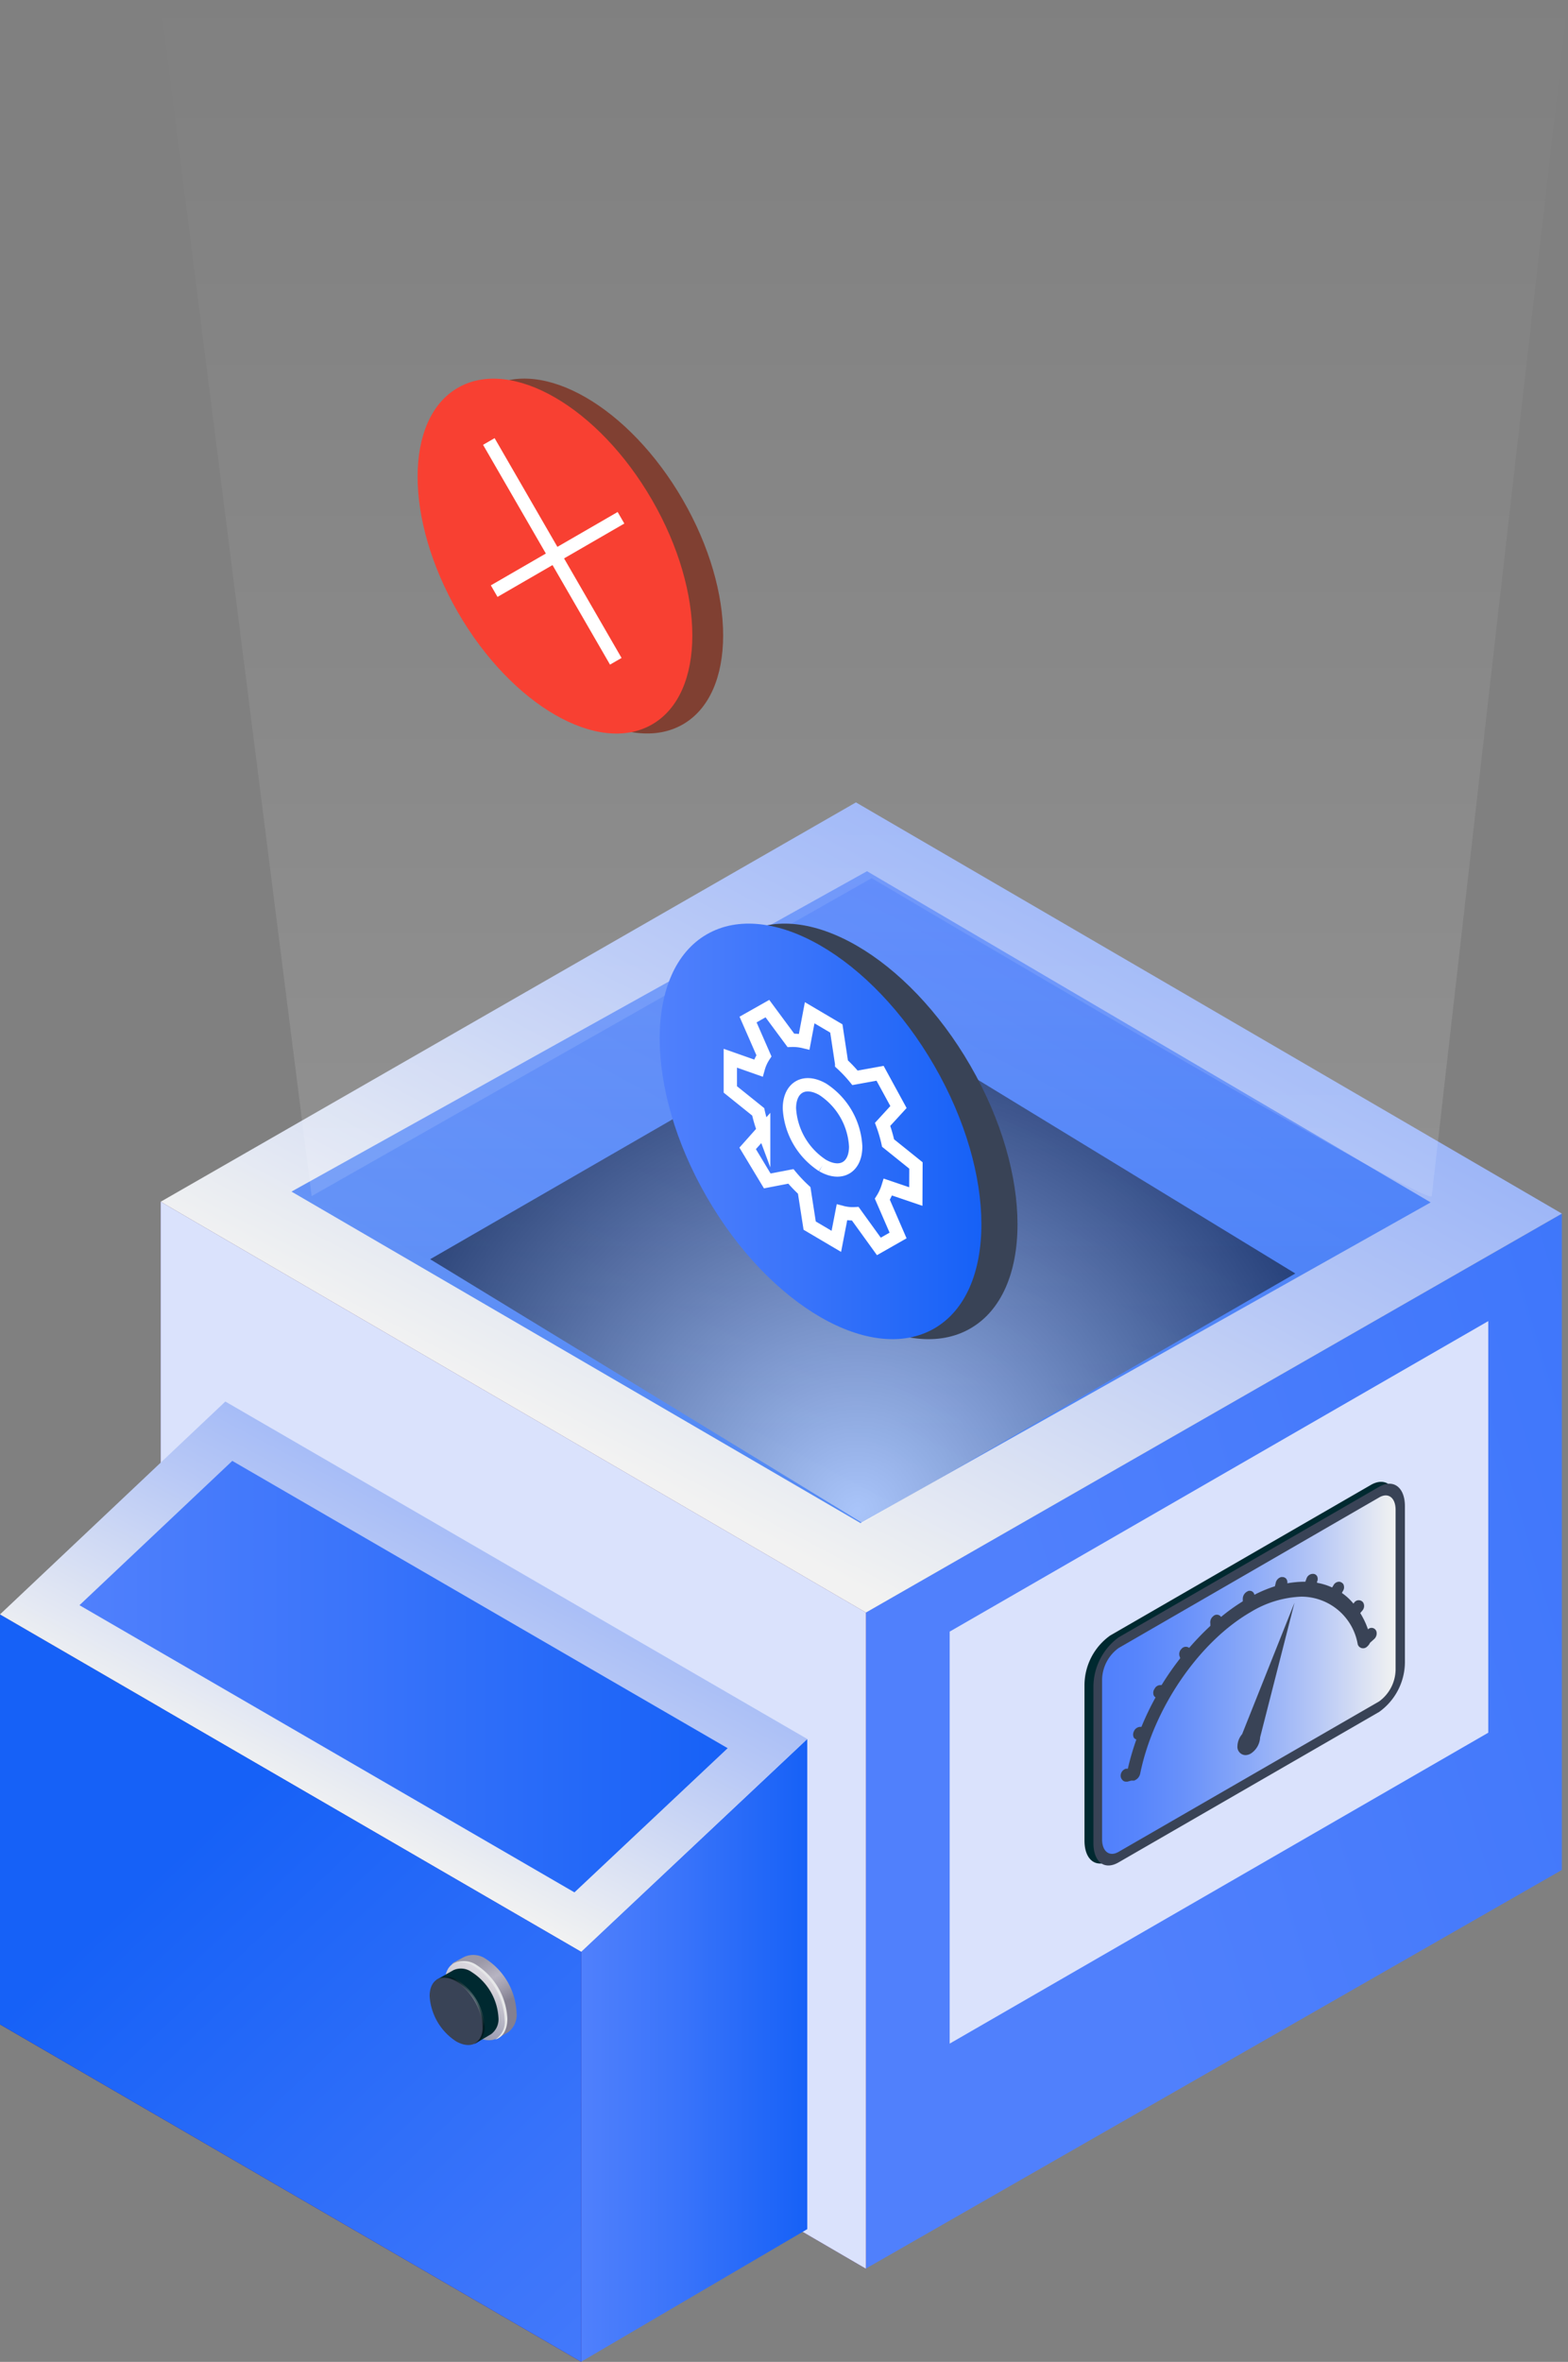 <?xml version="1.0" encoding="UTF-8"?> <svg xmlns="http://www.w3.org/2000/svg" xmlns:xlink="http://www.w3.org/1999/xlink" viewBox="0 0 117.59 177.08"><rect x="0" y="0" width="117.59" height="177.08" fill="#808080" stroke="none"/> <defs> <style>.cls-1{isolation:isolate;}.cls-2{fill:url(#Безымянный_градиент_13);}.cls-3{fill:url(#New_Gradient_Swatch_copy_25);}.cls-4{fill:#dae2fc;}.cls-5{fill:url(#Безымянный_градиент_101);}.cls-6{fill:url(#Безымянный_градиент_13-2);}.cls-7{fill:url(#New_Gradient_Swatch_copy_25-2);}.cls-8{fill:url(#Безымянный_градиент_13-3);}.cls-9{fill:url(#Безымянный_градиент_101-2);}.cls-10{fill:url(#Безымянный_градиент_13-4);}.cls-11{opacity:0.7;}.cls-12{fill:url(#Безымянный_градиент_13-5);}.cls-13{opacity:0.5;}.cls-13,.cls-20{mix-blend-mode:color-dodge;}.cls-14{fill:url(#Radial_Gradient_1);}.cls-15{fill:url(#linear-gradient);}.cls-16{fill:url(#New_Gradient_Swatch_copy_10);}.cls-17{fill:#002930;}.cls-18{fill:#394356;}.cls-19{fill:#e6e7e8;mix-blend-mode:screen;}.cls-20{opacity:0.34;fill:url(#Radial_Gradient_1-2);}.cls-21{fill:url(#Безымянный_градиент_101-3);}.cls-22{opacity:0.14;mix-blend-mode:overlay;fill:url(#Безымянный_градиент_14);}.cls-23{fill:#804032;}.cls-24{fill:#f84032;}.cls-25{fill:none;stroke:#fff;stroke-miterlimit:10;}.cls-26{fill:url(#Безымянный_градиент_13-6);}</style> <linearGradient id="Безымянный_градиент_13" x1="-1169.57" y1="133.59" x2="-1035.89" y2="93.56" gradientTransform="translate(1250.43)" gradientUnits="userSpaceOnUse"> <stop offset="0" stop-color="#5080fc"></stop> <stop offset="0.43" stop-color="#3a74fa"></stop> <stop offset="1" stop-color="#1661f7"></stop> </linearGradient> <linearGradient id="New_Gradient_Swatch_copy_25" x1="-1298.88" y1="149.59" x2="-1121.12" y2="109.74" gradientTransform="translate(1250.43)" gradientUnits="userSpaceOnUse"> <stop offset="0" stop-color="#25054d"></stop> <stop offset="1" stop-color="#45108a"></stop> </linearGradient> <linearGradient id="Безымянный_градиент_101" x1="-1139.52" y1="2.32" x2="-1197.6" y2="112.95" gradientTransform="translate(1250.43)" gradientUnits="userSpaceOnUse"> <stop offset="0" stop-color="#5080fc"></stop> <stop offset="0.12" stop-color="#5785fc"></stop> <stop offset="0.29" stop-color="#6a92fa"></stop> <stop offset="0.5" stop-color="#8aa9f8"></stop> <stop offset="0.73" stop-color="#b6c7f6"></stop> <stop offset="0.98" stop-color="#edeff2"></stop> <stop offset="1" stop-color="#f2f2f2"></stop> </linearGradient> <linearGradient id="Безымянный_градиент_13-2" x1="-1206.86" y1="153.73" x2="-1189.89" y2="153.73" xlink:href="#Безымянный_градиент_13"></linearGradient> <linearGradient id="New_Gradient_Swatch_copy_25-2" x1="-1296.99" y1="164.39" x2="-1157.24" y2="133.06" xlink:href="#New_Gradient_Swatch_copy_25"></linearGradient> <linearGradient id="Безымянный_градиент_13-3" x1="-1192.58" y1="187.53" x2="-1237.7" y2="139.38" xlink:href="#Безымянный_градиент_13"></linearGradient> <linearGradient id="Безымянный_градиент_101-2" x1="-1194.15" y1="76.14" x2="-1225.79" y2="136.44" xlink:href="#Безымянный_градиент_101"></linearGradient> <linearGradient id="Безымянный_градиент_13-4" x1="5.96" y1="125.7" x2="54.57" y2="125.7" gradientTransform="matrix(1, 0, 0, 1, 0, 0)" xlink:href="#Безымянный_градиент_13"></linearGradient> <linearGradient id="Безымянный_градиент_13-5" x1="-1185.85" y1="58.41" x2="-1185.85" y2="107.43" xlink:href="#Безымянный_градиент_13"></linearGradient> <radialGradient id="Radial_Gradient_1" cx="-1186.14" cy="113.33" r="37.21" gradientTransform="translate(1250.43)" gradientUnits="userSpaceOnUse"> <stop offset="0" stop-color="#fff"></stop> <stop offset="1"></stop> </radialGradient> <linearGradient id="linear-gradient" x1="-1212.31" y1="152.32" x2="-1215.78" y2="146.32" gradientTransform="translate(1250.43)" gradientUnits="userSpaceOnUse"> <stop offset="0.29" stop-color="#838091"></stop> <stop offset="0.47" stop-color="#a5a2b1"></stop> <stop offset="0.59" stop-color="#b7b4c2"></stop> <stop offset="0.81" stop-color="#9b98a7"></stop> </linearGradient> <linearGradient id="New_Gradient_Swatch_copy_10" x1="-1215.84" y1="151.85" x2="-1212.78" y2="146.57" gradientTransform="translate(1250.43)" gradientUnits="userSpaceOnUse"> <stop offset="0.04" stop-color="#9d9eb3"></stop> <stop offset="0.58" stop-color="#d4d1d8"></stop> <stop offset="1" stop-color="#eeebf2"></stop> </linearGradient> <radialGradient id="Radial_Gradient_1-2" cx="-1215.19" cy="150.04" r="2.14" xlink:href="#Radial_Gradient_1"></radialGradient> <linearGradient id="Безымянный_градиент_101-3" x1="82.65" y1="125.55" x2="104.66" y2="125.55" gradientTransform="matrix(1, 0, 0, 1, 0, 0)" xlink:href="#Безымянный_градиент_101"></linearGradient> <linearGradient id="Безымянный_градиент_14" x1="64.8" y1="-40.35" x2="64.8" y2="95.09" gradientUnits="userSpaceOnUse"> <stop offset="0.26" stop-color="#fff" stop-opacity="0"></stop> <stop offset="0.34" stop-color="#fff" stop-opacity="0.07"></stop> <stop offset="0.48" stop-color="#fff" stop-opacity="0.24"></stop> <stop offset="0.69" stop-color="#fff" stop-opacity="0.52"></stop> <stop offset="0.94" stop-color="#fff" stop-opacity="0.91"></stop> <stop offset="1" stop-color="#fff"></stop> </linearGradient> <linearGradient id="Безымянный_градиент_13-6" x1="49.48" y1="84.82" x2="73.6" y2="84.82" gradientTransform="translate(50.66 -19.41) rotate(30)" xlink:href="#Безымянный_градиент_13"></linearGradient> </defs> <title>icon9_1</title> <g class="cls-1"> <g id="Слой_2" data-name="Слой 2"> <g id="Слой_3" data-name="Слой 3"> <polygon class="cls-2" points="64.91 120.9 64.91 170.1 117.13 140.2 117.13 90.99 64.91 120.9"></polygon> <polygon class="cls-3" points="64.94 120.9 64.94 170.1 12.05 139.27 12.05 90.1 64.94 120.9"></polygon> <polygon class="cls-4" points="64.94 120.9 64.94 170.1 12.05 139.27 12.05 90.1 64.94 120.9"></polygon> <polygon class="cls-5" points="12.05 90.1 64.94 120.9 117.13 90.99 64.19 60.16 12.05 90.1"></polygon> <polygon class="cls-6" points="43.57 146.33 43.57 177.08 60.54 167.13 60.54 130.38 43.57 146.33"></polygon> <polygon class="cls-7" points="43.59 146.33 43.59 177.08 0 151.78 0 121.04 43.59 146.33"></polygon> <polygon class="cls-8" points="43.59 146.33 43.59 177.08 0 151.78 0 121.04 43.59 146.33"></polygon> <polygon class="cls-9" points="0 121.04 43.59 146.33 60.54 130.38 16.9 105.08 0 121.04"></polygon> <polygon class="cls-10" points="5.96 120.35 17.42 109.53 54.57 131.07 43.08 141.88 5.96 120.35"></polygon> <g class="cls-11"> <polygon class="cls-12" points="21.86 89.34 64.53 114.19 107.29 90.15 65.02 65.32 21.86 89.34"></polygon> </g> <g class="cls-13"> <polygon class="cls-14" points="32.26 94.41 64.68 114.19 97.14 95.48 64.7 75.69 32.26 94.41"></polygon> </g> <path class="cls-15" d="M38.74,150.91a1.62,1.62,0,0,1-.64,1.46l-.74.43c-.42.23-.15-.3-.78-.66a5.06,5.06,0,0,1-2.3-4c0-.72-.66-.73-.26-1,0,0,.81-.43.81-.43a1.65,1.65,0,0,1,1.62.17A5.06,5.06,0,0,1,38.74,150.91Z"></path> <path class="cls-16" d="M37.94,151.36c0,1.45-1,2-2.29,1.31a5.08,5.08,0,0,1-2.3-4c0-1.46,1-2,2.3-1.31A5.06,5.06,0,0,1,37.94,151.36Z"></path> <path class="cls-17" d="M37.38,151.26a1.39,1.39,0,0,1-.55,1.25l-1.1.65c-.37.21-.14-.24-.68-.56a4.32,4.32,0,0,1-2-3.39c0-.62-.57-.63-.22-.83l1.18-.67a1.37,1.37,0,0,1,1.37.15A4.34,4.34,0,0,1,37.38,151.26Z"></path> <path class="cls-18" d="M36.22,151.93c0,1.25-.88,1.75-2,1.13a4.37,4.37,0,0,1-2-3.4c0-1.25.89-1.75,2-1.12A4.31,4.31,0,0,1,36.22,151.93Z"></path> <path class="cls-19" d="M35.76,147.34a1.67,1.67,0,0,0-1.57-.19,1.78,1.78,0,0,1,1.37.27,5,5,0,0,1,2.29,4,1.56,1.56,0,0,1-.72,1.5c.56-.16.92-.71.92-1.58A5.09,5.09,0,0,0,35.76,147.34Z"></path> <path class="cls-20" d="M34.34,148.48a1.42,1.42,0,0,0-1.35-.16,1.5,1.5,0,0,1,1.18.23,4.37,4.37,0,0,1,2,3.41,1.34,1.34,0,0,1-.63,1.3,1.26,1.26,0,0,0,.8-1.36A4.37,4.37,0,0,0,34.34,148.48Z"></path> <polygon class="cls-4" points="111.61 129.91 111.61 99.05 71.22 122.33 71.22 153.22 111.61 129.91"></polygon> <path class="cls-17" d="M83.26,139.49l19.55-11.29a4.62,4.62,0,0,0,1.93-3.68V112.79c0-1.42-.87-2.07-1.93-1.46L83.26,122.62a4.59,4.59,0,0,0-1.93,3.68V138C81.33,139.45,82.19,140.1,83.26,139.49Z"></path> <path class="cls-18" d="M83.89,139.63l19.54-11.28a4.62,4.62,0,0,0,1.93-3.69V112.93c0-1.42-.86-2.07-1.93-1.46L83.89,122.76A4.62,4.62,0,0,0,82,126.45v11.73C82,139.6,82.82,140.25,83.89,139.63Z"></path> <path class="cls-21" d="M104.66,125.2v-12c0-.91-.55-1.33-1.23-.93L83.89,123.56a3,3,0,0,0-1.24,2.35v12c0,.91.56,1.33,1.24.93l19.54-11.28A3,3,0,0,0,104.66,125.2Z"></path> <path class="cls-18" d="M84.16,133.44a.35.35,0,0,0,.28.14l.11,0,.29-.08.09,0h.12a.71.71,0,0,0,.46-.54c1-4.88,4.41-9.86,8.29-12.1a7.84,7.84,0,0,1,3.78-1.15,4.29,4.29,0,0,1,4.24,3.57.42.42,0,0,0,.62.24.39.39,0,0,0,.1-.08.76.76,0,0,0,.2-.27l.3-.27a.57.57,0,0,0,.19-.55.38.38,0,0,0-.64-.19,6,6,0,0,0-.58-1.22l.16-.19a.52.52,0,0,0,.06-.6.41.41,0,0,0-.67,0l-.06.08a4.38,4.38,0,0,0-.87-.8l.09-.16a.5.5,0,0,0,.06-.39.33.33,0,0,0-.17-.23.35.35,0,0,0-.2-.06.48.48,0,0,0-.41.27l-.1.16a4.65,4.65,0,0,0-1.13-.35l0-.08a.47.47,0,0,0,0-.42.35.35,0,0,0-.28-.17h-.06a.51.51,0,0,0-.45.35l-.09.24h-.13a7.31,7.31,0,0,0-1.22.12.45.45,0,0,0-.08-.34.37.37,0,0,0-.28-.13h-.1a.57.57,0,0,0-.41.44l-.06.25a9.88,9.88,0,0,0-1.54.64.35.35,0,0,0-.35-.3h-.08l-.12.06a.63.63,0,0,0-.32.53v.2a14.46,14.46,0,0,0-1.63,1.17.38.38,0,0,0-.58-.06.59.59,0,0,0-.22.57l0,.16a20.77,20.77,0,0,0-1.59,1.65.42.42,0,0,0-.59.09.53.53,0,0,0-.09.63l0,.07a21.73,21.73,0,0,0-1.39,2l-.06,0H87a.48.48,0,0,0-.41.27.52.52,0,0,0-.09.43.33.33,0,0,0,.16.22,21.29,21.29,0,0,0-1.06,2.21h-.08a.54.54,0,0,0-.49.35.52.52,0,0,0,0,.46.38.38,0,0,0,.19.14,19.47,19.47,0,0,0-.64,2.19l-.15,0a.56.56,0,0,0-.38.43A.46.46,0,0,0,84.16,133.44Zm4.68-9.58Z"></path> <path class="cls-18" d="M97.08,120.16l-2.58,10.1v0a1.53,1.53,0,0,1-.71,1.22.82.82,0,0,1-.39.11.62.62,0,0,1-.6-.68,1.44,1.44,0,0,1,.35-.89Z"></path> <path class="cls-22" d="M117.59,0H12L23.37,89.68l42-23.84s42,24.88,42,23.84"></path> <ellipse class="cls-23" cx="43.93" cy="41.69" rx="8.41" ry="14.57" transform="translate(-14.96 27.55) rotate(-30)"></ellipse> <ellipse class="cls-24" cx="41.62" cy="41.69" rx="8.41" ry="14.57" transform="translate(-15.27 26.4) rotate(-30)"></ellipse> <line class="cls-25" x1="36.66" y1="33.1" x2="46.18" y2="49.58"></line> <line class="cls-25" x1="46.57" y1="38.82" x2="37.06" y2="44.32"></line> <ellipse class="cls-18" cx="64.24" cy="84.82" rx="9.85" ry="17.06" transform="translate(-33.8 43.49) rotate(-30)"></ellipse> <ellipse class="cls-26" cx="61.54" cy="84.82" rx="9.85" ry="17.06" transform="translate(-34.17 42.14) rotate(-30)"></ellipse> <path class="cls-25" d="M68.68,89.71,66.59,89a3.82,3.82,0,0,1-.42.91l1.18,2.72-1.44.82L64.14,91a3.21,3.21,0,0,1-1-.1l-.42,2.17-2-1.18-.41-2.64a11.12,11.12,0,0,1-1-1.05l-1.77.34L56.07,86.1l1.2-1.35a10.44,10.44,0,0,1-.41-1.39l-2.09-1.68V79.34l2.1.74a3.23,3.23,0,0,1,.42-.92L56.1,76.44l1.45-.82L59.31,78a3.61,3.61,0,0,1,1,.1l.41-2.17,2,1.18.4,2.64a10.09,10.09,0,0,1,1,1.06L66,80.47,67.38,83,66.19,84.3a10.57,10.57,0,0,1,.41,1.4l2.09,1.68Zm-7-2.33c1.37.79,2.49.16,2.49-1.42a5.45,5.45,0,0,0-2.47-4.29c-1.38-.79-2.49-.15-2.5,1.42a5.47,5.47,0,0,0,2.48,4.29"></path> </g> </g> </g> </svg> 